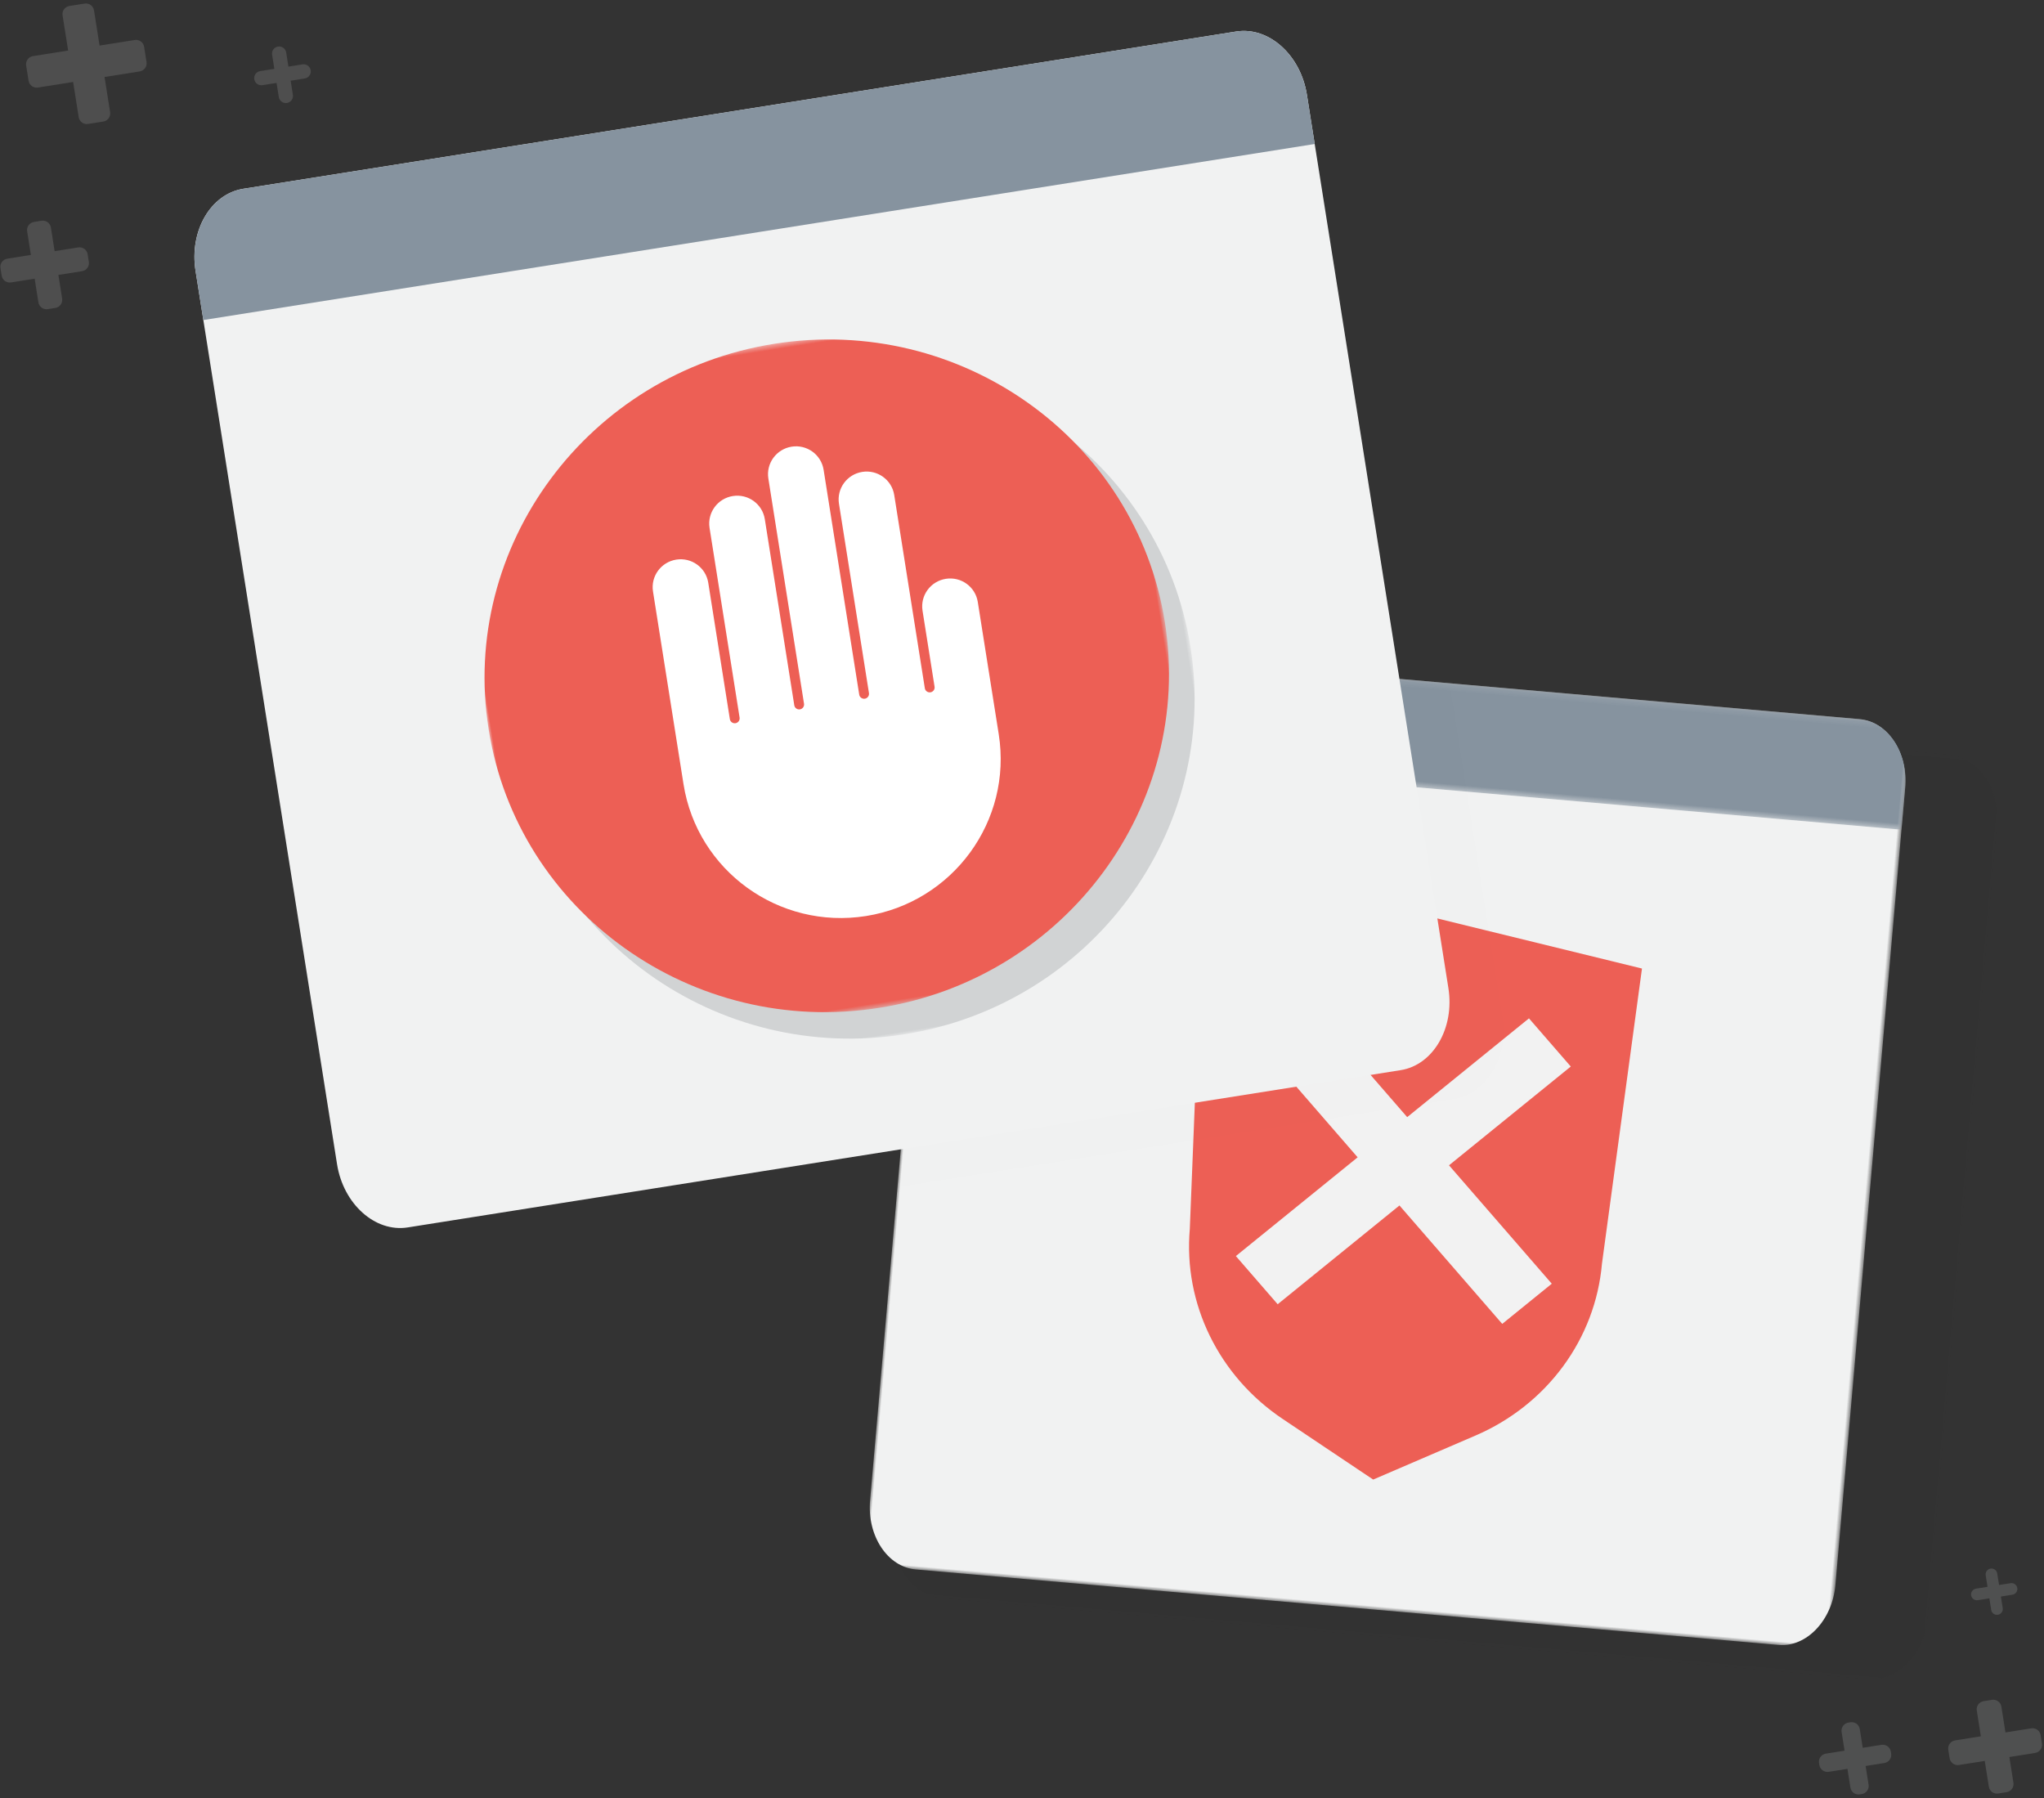 <?xml version="1.0" encoding="UTF-8"?> <svg width="374px" height="329px" viewBox="0 0 374 329" version="1.1" xmlns="http://www.w3.org/2000/svg" xmlns:xlink="http://www.w3.org/1999/xlink"><rect x="0" y="0" width="374" height="329" fill="#333333" stroke="none"/> <title>AdBlock</title> <desc>Created with Sketch.</desc> <defs> <polygon id="path-1" points="0.853 0.383 190.833 0.383 190.833 170.245 0.853 170.245"></polygon> <polygon id="path-3" points="0 0.109 177.312 0.109 177.312 170.149 0 170.149"></polygon> <polygon id="path-5" points="0 0.099 177.312 0.099 177.312 19.594 0 19.594"></polygon> <polygon id="path-7" points="0.16 0.437 218.725 0.437 218.725 194.367 0.16 194.367"></polygon> <polygon id="path-9" points="0.626 0.41 126.234 0.41 126.234 124.073 0.626 124.073"></polygon> <polygon id="path-11" points="0 0.448 125.286 0.448 125.286 123.459 0 123.459"></polygon> </defs> <g id="Page-1" stroke="none" stroke-width="1" fill="none" fill-rule="evenodd"> <g id="Artboard" transform="translate(-485, -174)"> <g id="Group-8" transform="translate(477, 127)"> <g id="Group-20" transform="translate(270.456, 259.998) rotate(5) translate(-270.456, -259.998) translate(172.956, 171.998)"> <g id="Group-3" opacity="0.036" transform="translate(3.805, 4.755)"> <mask id="mask-2" fill="white"> <use xlink:href="#path-1"></use> </mask> <g id="Clip-2"></g> <path d="M180.705,0.383 L10.978,0.383 C5.401,0.383 0.853,5.733 0.853,12.257 L0.853,20.227 L0.853,158.37 C0.853,164.894 5.401,170.246 10.978,170.246 L180.705,170.246 C186.27,170.246 190.833,164.894 190.833,158.37 L190.833,20.227 L190.833,12.257 C190.833,5.733 186.27,0.383 180.705,0.383" id="Fill-1" fill="#231F20" mask="url(#mask-2)"></path> </g> <g id="Group-6"> <mask id="mask-4" fill="white"> <use xlink:href="#path-3"></use> </mask> <g id="Clip-5"></g> <path d="M177.312,11.994 L177.312,158.262 C177.312,164.795 173.053,170.149 167.859,170.149 L9.452,170.149 C4.247,170.149 -0.001,164.795 -0.001,158.262 L-0.001,11.994 C-0.001,5.463 4.247,0.109 9.452,0.109 L167.859,0.109 C173.053,0.109 177.312,5.463 177.312,11.994" id="Fill-4" fill="#F1F2F2" mask="url(#mask-4)"></path> </g> <g id="Group-9"> <mask id="mask-6" fill="white"> <use xlink:href="#path-5"></use> </mask> <g id="Clip-8"></g> <path d="M177.312,11.763 L177.312,19.594 L-0.001,19.594 L-0.001,11.763 C-0.001,5.353 4.247,0.099 9.452,0.099 L167.859,0.099 C173.053,0.099 177.312,5.353 177.312,11.763" id="Fill-7" fill="#86939F" mask="url(#mask-6)"></path> </g> <path d="M18.073,9.986 C18.073,12.35 16.156,14.266 13.793,14.266 C11.429,14.266 9.512,12.35 9.512,9.986 C9.512,7.623 11.429,5.707 13.793,5.707 C16.156,5.707 18.073,7.623 18.073,9.986" id="Fill-10" fill="#ED5F55"></path> <path d="M32.341,9.986 C32.341,12.35 30.425,14.266 28.062,14.266 C25.697,14.266 23.78,12.35 23.78,9.986 C23.78,7.623 25.697,5.707 28.062,5.707 C30.425,5.707 32.341,7.623 32.341,9.986" id="Fill-12" fill="#FCCE54"></path> <path d="M45.659,9.986 C45.659,12.35 43.742,14.266 41.378,14.266 C39.013,14.266 37.098,12.35 37.098,9.986 C37.098,7.623 39.013,5.707 41.378,5.707 C43.742,5.707 45.659,7.623 45.659,9.986" id="Fill-14" fill="#43CB6F"></path> <path d="M109.337,136.803 L91.373,146.467 L73.92,136.866 C61.575,130.074 53.952,117.42 53.952,103.711 L51.366,49.036 L91.695,42.799 L132.22,49.036 L129.633,103.468 C129.633,117.306 121.867,130.058 109.337,136.803" id="Fill-16" fill="#ED5F55"></path> <polygon id="Fill-18" fill="#F2F2F2" points="120.805 68.033 112.415 59.918 91.793 79.863 71.168 59.918 62.78 68.033 83.403 87.978 62.78 107.92 71.168 116.033 91.793 96.088 112.415 116.033 120.805 107.92 100.183 87.978"></polygon> </g> <g id="Group-5" transform="translate(191.625, 212.884) rotate(-9) translate(-191.625, -212.884) translate(27.625, 23.384)"> <path d="M25.277,8.016 L31.793,8.016 C32.621,8.016 33.293,8.688 33.293,9.516 L33.293,12.34 C33.293,13.168 32.621,13.84 31.793,13.84 L25.277,13.84 L25.277,20.356 C25.277,21.184 24.605,21.856 23.777,21.856 L20.953,21.856 C20.125,21.856 19.453,21.184 19.453,20.356 L19.453,13.84 L12.937,13.84 C12.109,13.84 11.437,13.168 11.437,12.34 L11.437,9.516 C11.437,8.688 12.109,8.016 12.937,8.016 L19.453,8.016 L19.453,1.5 C19.453,0.672 20.125,1.52179594e-16 20.953,0 L23.777,0 C24.605,-1.52179594e-16 25.277,0.672 25.277,1.5 L25.277,8.016 Z" id="Combined-Shape" fill="#E6E7E8" opacity="0.148"></path> <path d="M11.272,43.886 L15.648,43.886 C16.477,43.886 17.148,44.558 17.148,45.386 L17.148,46.789 C17.148,47.617 16.477,48.289 15.648,48.289 L11.272,48.289 L11.272,52.665 C11.272,53.493 10.601,54.165 9.772,54.165 L8.37,54.165 C7.542,54.165 6.87,53.493 6.87,52.665 L6.87,48.289 L2.494,48.289 C1.666,48.289 0.994,47.617 0.994,46.789 L0.994,45.386 C0.994,44.558 1.666,43.886 2.494,43.886 L6.87,43.886 L6.87,39.51 C6.87,38.682 7.542,38.01 8.37,38.01 L9.772,38.01 C10.601,38.01 11.272,38.682 11.272,39.51 L11.272,43.886 Z" id="Combined-Shape" fill="#E6E7E8" opacity="0.148"></path> <path d="M58.804,17.224 L61.419,17.224 C62.14,17.224 62.725,17.809 62.725,18.53 C62.725,19.251 62.14,19.836 61.419,19.836 L58.804,19.836 L58.804,22.451 C58.804,23.172 58.22,23.757 57.499,23.757 C56.777,23.757 56.193,23.172 56.193,22.451 L56.193,19.836 L53.578,19.836 C52.857,19.836 52.272,19.251 52.272,18.53 C52.272,17.809 52.857,17.224 53.578,17.224 L56.193,17.224 L56.193,14.609 C56.193,13.888 56.777,13.304 57.499,13.304 C58.22,13.304 58.804,13.888 58.804,14.609 L58.804,17.224 Z" id="Combined-Shape" fill="#E6E7E8" opacity="0.148"></path> <path d="M321.432,367.404 L326.205,367.404 C327.034,367.404 327.705,368.076 327.705,368.904 L327.705,370.462 C327.705,371.291 327.034,371.962 326.205,371.962 L321.432,371.962 L321.432,376.736 C321.432,377.564 320.76,378.236 319.932,378.236 L318.374,378.236 C317.546,378.236 316.874,377.564 316.874,376.736 L316.874,371.962 L312.101,371.962 C311.272,371.962 310.601,371.291 310.601,370.462 L310.601,368.904 C310.601,368.076 311.272,367.404 312.101,367.404 L316.874,367.404 L316.874,362.631 C316.874,361.802 317.546,361.131 318.374,361.131 L319.932,361.131 C320.76,361.131 321.432,361.802 321.432,362.631 L321.432,367.404 Z" id="Combined-Shape" fill="#E6E7E8" opacity="0.16"></path> <path d="M295.198,366.099 L298.667,366.099 C299.495,366.099 300.167,366.771 300.167,367.599 L300.167,367.966 C300.167,368.794 299.495,369.466 298.667,369.466 L295.198,369.466 L295.198,372.935 C295.198,373.763 294.527,374.435 293.698,374.435 L293.332,374.435 C292.503,374.435 291.832,373.763 291.832,372.935 L291.832,369.466 L288.363,369.466 C287.535,369.466 286.863,368.794 286.863,367.966 L286.863,367.599 C286.863,366.771 287.535,366.099 288.363,366.099 L291.832,366.099 L291.832,362.631 C291.832,361.802 292.503,361.131 293.332,361.131 L293.698,361.131 C294.527,361.131 295.198,361.802 295.198,362.631 L295.198,366.099 Z" id="Combined-Shape" fill="#E6E7E8" opacity="0.16"></path> <path d="M324.494,340.582 L326.634,340.582 C327.224,340.582 327.702,341.06 327.702,341.65 C327.702,342.24 327.224,342.719 326.634,342.719 L324.494,342.719 L324.494,344.858 C324.494,345.448 324.016,345.927 323.426,345.927 C322.836,345.927 322.358,345.448 322.358,344.858 L322.358,342.719 L320.218,342.719 C319.628,342.719 319.15,342.24 319.15,341.65 C319.15,341.06 319.628,340.582 320.218,340.582 L322.358,340.582 L322.358,338.443 C322.358,337.853 322.836,337.374 323.426,337.374 C324.016,337.374 324.494,337.853 324.494,338.443 L324.494,340.582 Z" id="Combined-Shape" fill="#E6E7E8" opacity="0.16"></path> <g id="Group-14" transform="translate(31.386, 38.01)"> <g id="Group-3" opacity="0.179" transform="translate(0.946, 4.908)"> <mask id="mask-8" fill="white"> <use xlink:href="#path-7"></use> </mask> <g id="Clip-2"></g> <path d="M207.074,0.437 L11.81,0.437 C5.392,0.437 0.16,6.545 0.16,13.994 L0.16,23.093 L0.16,180.809 C0.16,188.258 5.392,194.368 11.81,194.368 L207.074,194.368 C213.478,194.368 218.726,188.258 218.726,180.809 L218.726,23.093 L218.726,13.994 C218.726,6.545 213.478,0.437 207.074,0.437" id="Fill-1" fill="#231F20" opacity="0.139" mask="url(#mask-8)"></path> </g> <path d="M210.675,13.448 L210.675,178.954 C210.675,186.346 205.73,192.404 199.7,192.404 L15.762,192.404 C9.718,192.404 4.789,186.346 4.789,178.954 L4.789,13.448 C4.789,6.058 9.718,0 15.762,0 L199.7,0 C205.73,0 210.675,6.058 210.675,13.448" id="Fill-4" fill="#F1F2F2"></path> <path d="M210.675,13.509 L210.675,22.578 L4.789,22.578 L4.789,13.509 C4.789,6.085 9.718,0 15.762,0 L199.7,0 C205.73,0 210.675,6.085 210.675,13.509" id="Fill-6" fill="#86939F"></path> </g> <g id="Group-9" transform="translate(76.015, 80.772)"> <g id="Group-3" transform="translate(2.969, 4.885)"> <mask id="mask-10" fill="white"> <use xlink:href="#path-9"></use> </mask> <g id="Clip-2"></g> <path d="M63.43,124.073 C28.8,124.073 0.626,96.335 0.626,62.241 C0.626,28.147 28.8,0.41 63.43,0.41 C98.06,0.41 126.235,28.147 126.235,62.241 C126.235,96.335 98.06,124.073 63.43,124.073" id="Fill-1" fill="#D1D3D4" mask="url(#mask-10)"></path> </g> <g id="Group-6"> <mask id="mask-12" fill="white"> <use xlink:href="#path-11"></use> </mask> <g id="Clip-5"></g> <path d="M62.643,123.459 C28.101,123.459 -0,95.868 -0,61.953 C-0,28.039 28.101,0.448 62.643,0.448 C97.185,0.448 125.286,28.039 125.286,61.953 C125.286,95.868 97.185,123.459 62.643,123.459" id="Fill-4" fill="#ED5F55" mask="url(#mask-12)"></path> </g> <path d="M86.931,47.833 C84.104,47.833 81.813,50.113 81.813,52.925 L81.813,65.931 L81.813,67.008 C81.813,67.504 81.409,67.905 80.911,67.905 C80.413,67.905 80.009,67.504 80.009,67.008 L80.009,65.931 L80.009,31.212 C80.009,28.399 77.718,26.119 74.891,26.119 C72.065,26.119 69.773,28.399 69.773,31.212 L69.773,65.931 L69.773,66.282 C69.773,66.777 69.368,67.179 68.87,67.179 C68.373,67.179 67.969,66.777 67.969,66.282 L67.969,65.931 L67.969,24.632 C67.969,21.819 65.678,19.539 62.851,19.539 C60.024,19.539 57.733,21.819 57.733,24.632 L57.733,65.931 L57.733,66.35 C57.733,66.846 57.329,67.247 56.831,67.247 C56.333,67.247 55.929,66.846 55.929,66.35 L55.929,65.931 L55.929,31.87 C55.929,29.057 53.638,26.777 50.811,26.777 C47.984,26.777 45.693,29.057 45.693,31.87 L45.693,65.931 L45.693,67.008 C45.693,67.504 45.289,67.905 44.791,67.905 C44.293,67.905 43.889,67.504 43.889,67.008 L43.889,65.931 L43.889,41.74 C43.889,38.927 41.598,36.647 38.771,36.647 C35.944,36.647 33.652,38.927 33.652,41.74 L33.652,65.931 L33.652,77.436 C33.652,93.481 46.725,106.488 62.851,106.488 C78.977,106.488 92.049,93.481 92.049,77.436 L92.049,65.931 L92.049,52.925 C92.049,50.113 89.757,47.833 86.931,47.833" id="Fill-7" fill="#FFFFFF"></path> </g> </g> </g> </g> </g> </svg>